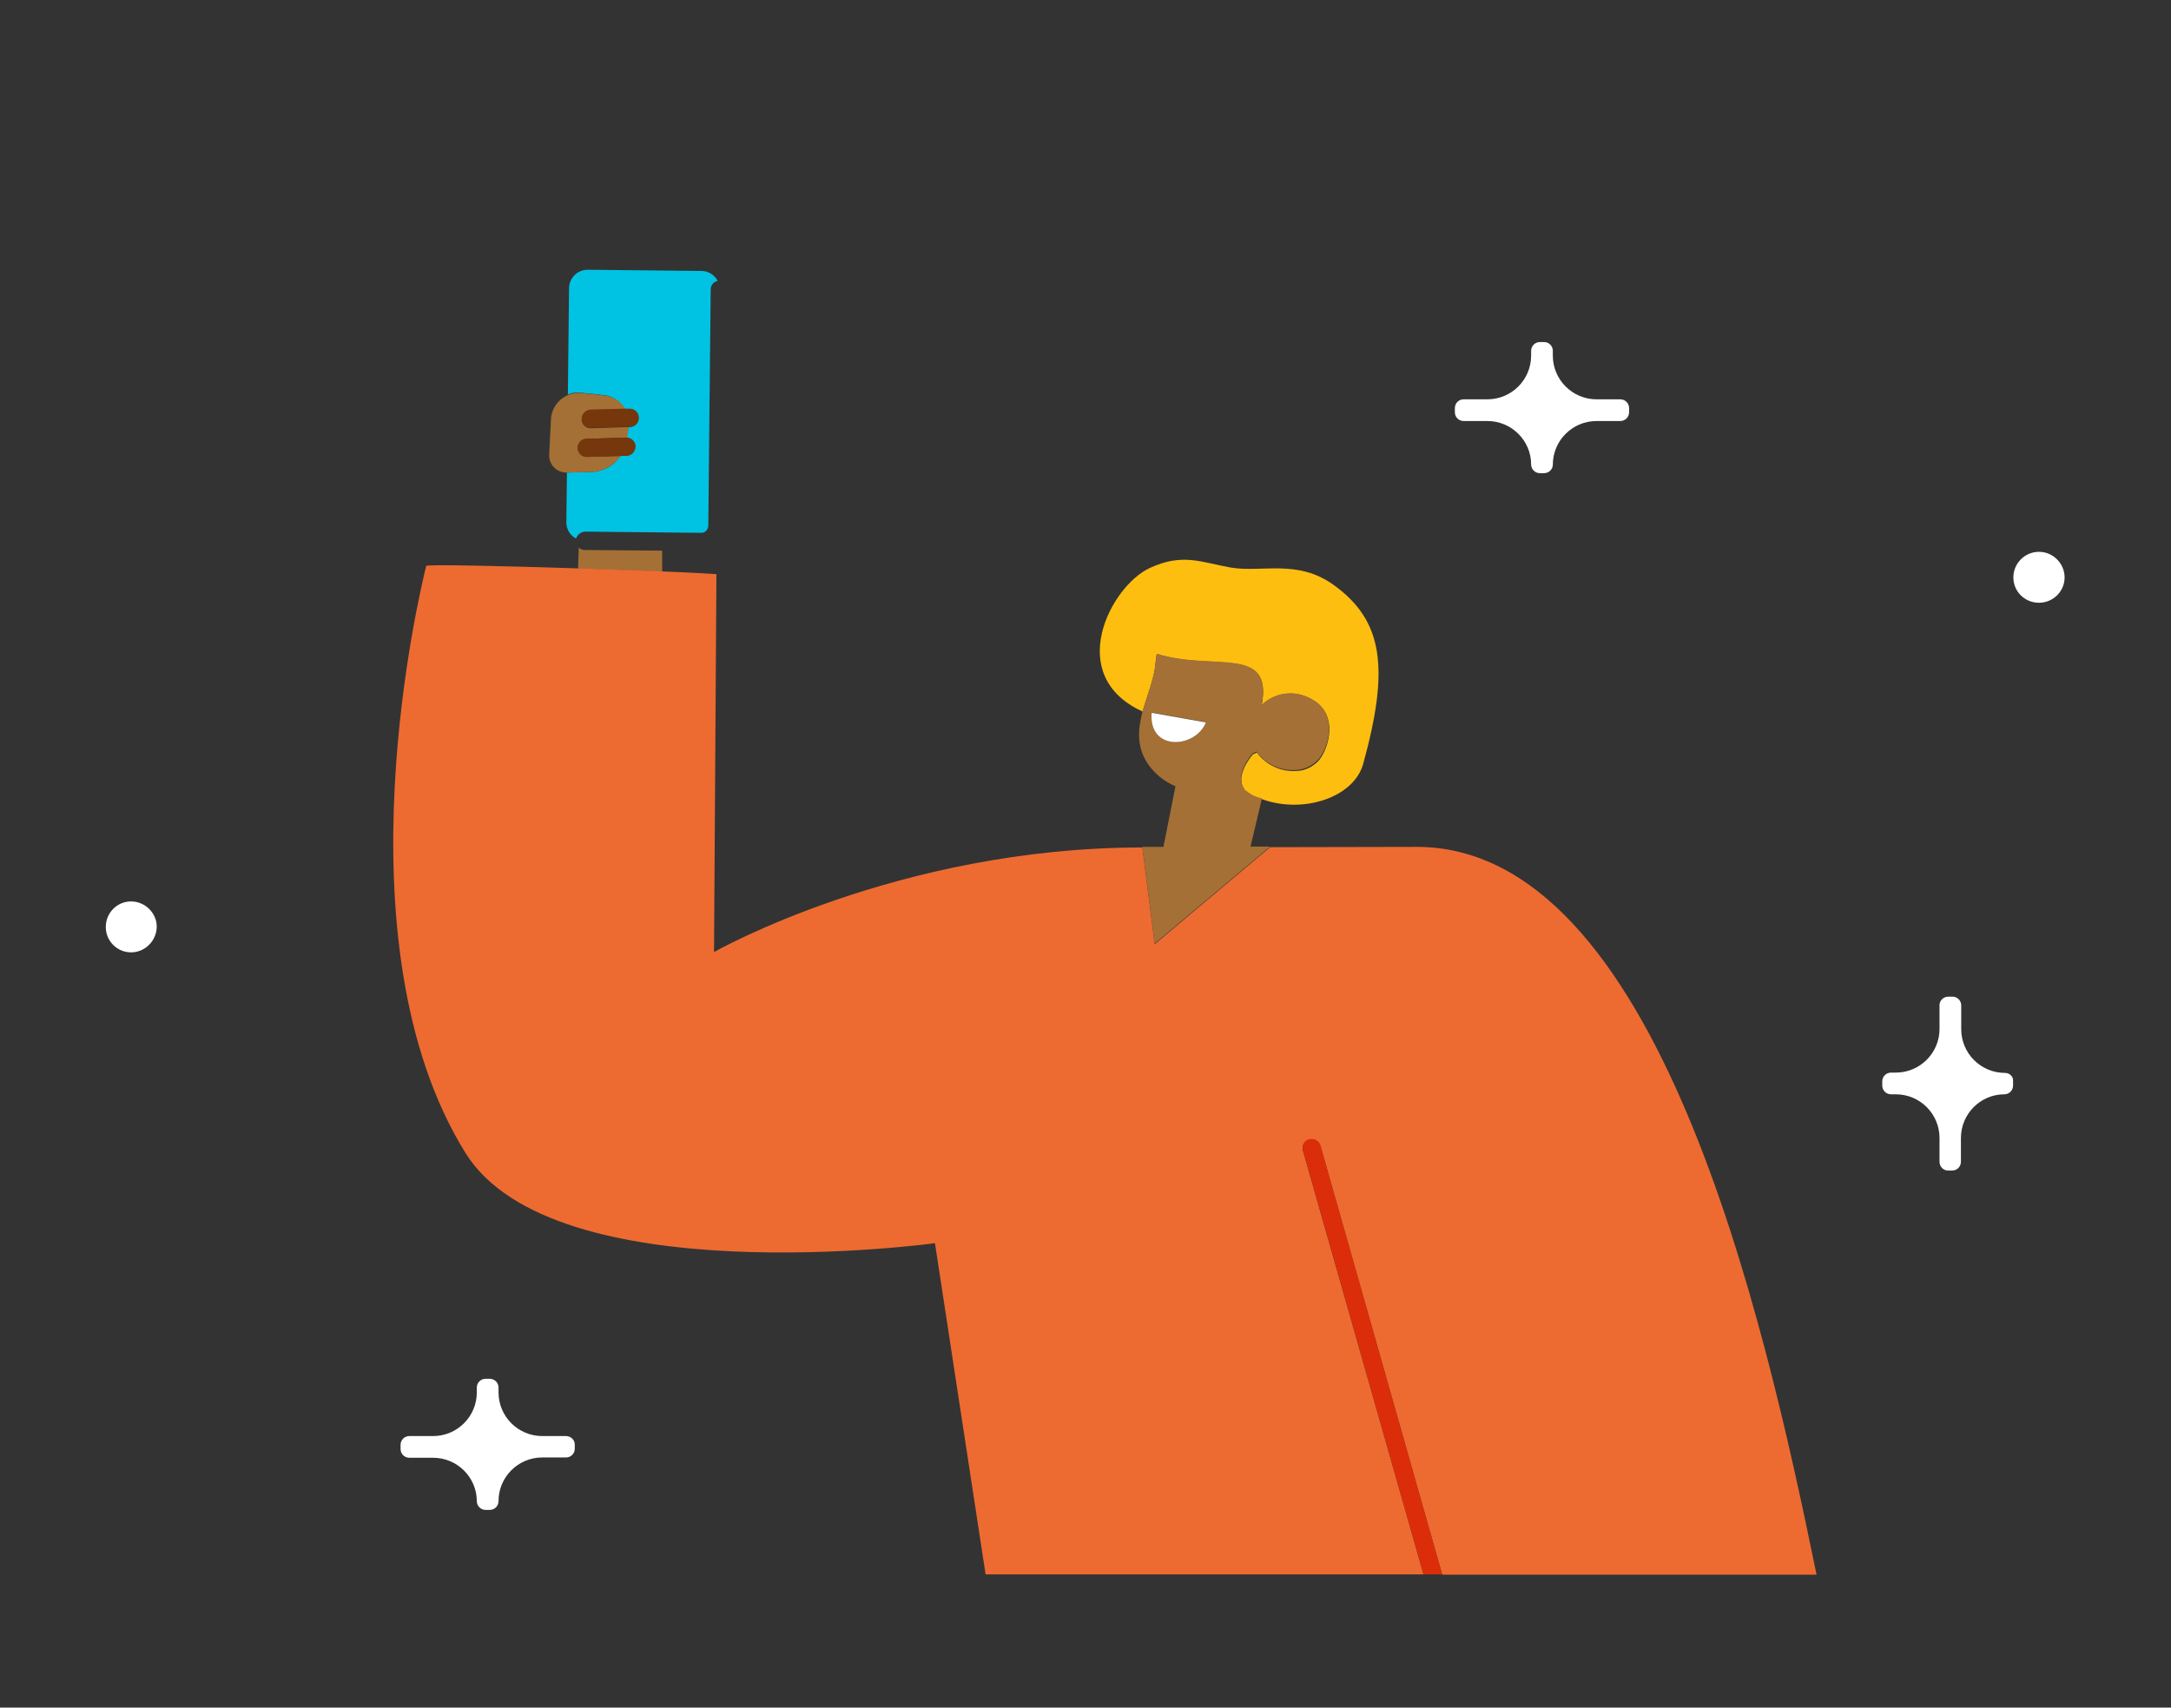 <?xml version="1.0" encoding="utf-8"?>
<!-- Generator: Adobe Illustrator 26.0.2, SVG Export Plug-In . SVG Version: 6.00 Build 0)  -->
<svg version="1.1" id="Layer_1" xmlns="http://www.w3.org/2000/svg" xmlns:xlink="http://www.w3.org/1999/xlink" x="0px" y="0px"
	 viewBox="0 0 720.3 566.6" style="enable-background:new 0 0 720.3 566.6;" xml:space="preserve">
<rect x="0" y="0" width="720.3" height="566.6" fill="#333333" stroke="none"/>
<style type="text/css">
	.st0{fill:#A47035;}
	.st1{fill:#00C2E2;}
	.st2{fill:#FEBE10;}
	.st3{fill:#FFFFFF;}
	.st4{fill:#75370B;}
	.st5{fill:#ED6B31;}
	.st6{fill:#DC2D0A;}
</style>
<path class="st0" d="M219.7,182.7l-25.7-0.2c-0.7,0-1.5-0.3-2-0.8l-0.2,7c10,0.3,19.9,0.7,27.9,1L219.7,182.7z"/>
<path class="st1" d="M194.1,176.4L194.1,176.4l38.6,0.4c0.6,0,1.2-0.2,1.6-0.7c0.4-0.4,0.7-1,0.7-1.6l0.8-78.5c0-1.4,1-2.5,2.3-2.8
	c-1-2-3.1-3.3-5.4-3.3L195,89.5c-3.4,0-6.1,2.7-6.2,6c0,0,0,0,0,0l-0.4,35.4c1.4-0.6,2.9-0.8,4.3-0.6l7.6,0.8c2.9,0.3,5.5,2,7,4.6
	h1.5c1.6-0.1,3,1.2,3.1,2.8c0,0,0,0.1,0,0.1c0.1,1.7-1.2,3-2.9,3.1c0,0,0,0,0,0h-0.5l-0.6,3.5c1.7,0.1,3,1.5,2.9,3.1s-1.5,3-3.1,2.9
	l-1.9,0.1c-2.1,3.2-5.7,5.2-9.6,5.3l-8.1,0.2l-0.2,16.5c0,2.3,1.2,4.3,3.2,5.4C191.6,177.4,192.7,176.5,194.1,176.4z"/>
<path class="st2" d="M442.5,194.1c-12.1-8.7-23.8-4-34.3-5.8c-9.5-1.7-15.9-4.9-26.8,0.2c-13,6.1-28.4,35.7-2.3,47.6l0,0
	c1.5-5.4,3.9-10.9,4.3-16.2c0.1-1,0.2-2,0.4-2.9c18.8,5.9,38.6-3.1,34.8,17c4.1-4,10.3-5,15.5-2.5c0.3,0.1,0.6,0.3,1,0.5
	c9.5,5,5.6,17,2.2,20.6c-1.9,1.9-4.3,3.1-7,3.2c-5.2,0.4-10.2-1.9-13.3-6.1l-1.3,0.6c0,0-6.4,7.1-2.7,11.8l-0.3,0.1
	c0.3,0.2,0.5,0.3,0.8,0.5c1.4,1.2,3,2,4.8,2.4l0.4,0.1h0.1c13.5,4.9,30.4-0.5,33.5-11.8C461,221.8,459,206,442.5,194.1z"/>
<path class="st0" d="M435.1,231.9c-0.3-0.2-0.6-0.4-1-0.5c-5.2-2.5-11.4-1.5-15.5,2.5c3.8-20.1-16-11.1-34.8-17
	c-0.2,0.9-0.3,1.9-0.4,2.9c-0.4,5.4-2.8,10.8-4.3,16.2c-1.5,5.7-2.1,11.4,1.5,17.1c2.3,3.5,5.6,6.2,9.4,7.8l-4,20.1H379l4.1,32.1
	l38.3-32.2l0,0h-6.5l3.8-16l-0.4-0.1c-1.8-0.4-3.4-1.2-4.8-2.4c-0.3-0.2-0.5-0.3-0.8-0.5l0.2-0.1c-3.7-4.7,2.7-11.8,2.7-11.8
	l1.3-0.6c3,4.2,8,6.5,13.2,6.1c2.7-0.2,5.1-1.3,7-3.2C440.6,248.9,444.5,236.9,435.1,231.9z M382.1,236.4l18,3.2
	C396.6,248.4,381,249.4,382.1,236.4L382.1,236.4z"/>
<path class="st3" d="M400.1,239.7l-18-3.2C381,249.4,396.6,248.4,400.1,239.7z"/>
<path class="st0" d="M205.9,151.3l-11.1,0.3h-0.1c-1.7,0-3-1.3-3-3s1.3-3,3-3l13-0.4c0.1,0,0.3,0,0.4,0l0.5-3.5l-12.4,0.4H196
	c-1.7,0-3-1.3-3-3s1.3-3,3-3l0,0l11.5-0.3c-1.5-2.6-4.1-4.3-7-4.6l-7.6-0.8c-5.1-0.5-9.6,3.3-10.1,8.4c0,0.1,0,0.2,0,0.3l-0.6,11.8
	c-0.1,3.2,2.4,5.8,5.5,5.9c0.1,0,0.2,0,0.3,0h0.3l8.1-0.2C200.2,156.4,203.7,154.5,205.9,151.3z"/>
<path class="st4" d="M193,139.1c0,1.6,1.4,2.9,3,2.9h0.1l12.4-0.4h0.5c1.7,0,3-1.4,2.9-3.1c0,0,0,0,0,0c0-1.6-1.3-2.9-3-2.9
	c0,0-0.1,0-0.1,0h-1.5l-11.5,0.3C194.3,136.1,193,137.4,193,139.1C193,139.1,193,139.1,193,139.1z"/>
<path class="st4" d="M194.6,145.6c-1.7,0-3,1.4-3,3s1.4,3,3,3h0.1l11.1-0.3l1.9-0.1c1.7,0.1,3-1.2,3.1-2.9s-1.2-3-2.9-3.1l0,0
	c-0.1,0-0.3,0-0.4,0L194.6,145.6z"/>
<path class="st3" d="M665.2,356c-8,0-14.5-6.5-14.5-14.5c0,0,0,0,0,0v-7.9c0-1.6-1.3-2.9-2.9-2.9c0,0,0,0,0,0h-1.4
	c-1.6,0-2.9,1.3-2.9,2.8c0,0,0,0,0,0v7.9c0,8-6.5,14.5-14.5,14.5h-1.6c-1.6,0-2.9,1.3-2.9,2.9c0,0,0,0,0,0v1.4
	c0,1.6,1.3,2.9,2.9,2.9l0,0h1.6c8,0,14.5,6.5,14.5,14.5v7.9c0,1.6,1.3,2.9,2.8,2.9c0,0,0,0,0,0h1.4c1.6,0,2.9-1.3,2.9-2.9
	c0,0,0,0,0,0v-7.9c0-8,6.5-14.5,14.4-14.5c0,0,0,0,0,0c1.6,0,2.9-1.3,2.9-2.9l0,0v-1.4C668.1,357.3,666.8,356,665.2,356L665.2,356z"
	/>
<path class="st3" d="M485.6,139.7h7.9c8,0,14.5,6.5,14.5,14.4c0,0,0,0,0,0c0,1.6,1.3,2.9,2.9,2.9h1.4c1.6,0,2.9-1.3,2.9-2.8
	c0,0,0,0,0,0c0-8,6.5-14.5,14.5-14.5c0,0,0,0,0,0h7.9c1.6,0,2.9-1.3,2.9-2.9c0,0,0,0,0,0v-1.4c0-1.6-1.3-2.9-2.9-2.9c0,0,0,0,0,0
	h-7.9c-8,0-14.5-6.5-14.5-14.5c0,0,0,0,0,0v-1.6c0-1.6-1.3-2.9-2.9-2.9c0,0,0,0,0,0h-1.4c-1.6,0-2.9,1.3-2.9,2.9v1.6
	c0,8-6.5,14.5-14.5,14.5c0,0,0,0,0,0h-7.9c-1.6,0-2.9,1.3-2.9,2.9v1.4C482.7,138.4,484,139.7,485.6,139.7z"/>
<path class="st3" d="M187.8,476.5h-7.9c-8,0-14.5-6.5-14.5-14.5c0,0,0,0,0,0v-1.6c0-1.6-1.3-2.9-2.9-2.9c0,0,0,0,0,0h-1.4
	c-1.6,0-2.9,1.3-2.9,2.9v1.6c0,8-6.5,14.5-14.5,14.5l0,0h-7.9c-1.6,0-2.9,1.3-2.9,2.9c0,0,0,0,0,0v1.4c0,1.6,1.3,2.9,2.9,2.9
	c0,0,0,0,0,0h7.9c8,0,14.5,6.5,14.5,14.4c0,0,0,0,0,0c0,1.6,1.3,2.9,2.9,2.9h1.4c1.6,0,2.9-1.3,2.9-2.9c0,0,0,0,0,0
	c0-8,6.5-14.5,14.5-14.5c0,0,0,0,0,0h7.9c1.6,0,2.9-1.3,2.9-2.9c0,0,0,0,0,0v-1.4C190.7,477.8,189.4,476.5,187.8,476.5
	C187.8,476.5,187.8,476.5,187.8,476.5z"/>
<path class="st3" d="M676.5,183.1c-4.7,0-8.5,3.8-8.5,8.5c0,4.7,3.8,8.4,8.5,8.4c4.7,0,8.5-3.8,8.5-8.4S681.2,183.1,676.5,183.1
	L676.5,183.1z"/>
<path class="st3" d="M43.5,299.1c-4.7,0-8.4,3.8-8.4,8.5c0,4.7,3.8,8.4,8.4,8.4s8.4-3.8,8.5-8.4S48.1,299.1,43.5,299.1
	C43.5,299.1,43.5,299.1,43.5,299.1z"/>
<path class="st5" d="M327,522.4h145.3l-40-140.6c-0.5-1.6,0.5-3.3,2.1-3.7s3.3,0.5,3.7,2.1l40.4,142.3h124.2
	C585,435.9,549.8,281,470,281l-48.6,0.1l-38.3,32.2l-4.1-32.1c-81.2,0-142.1,34.7-142.1,34.7s0.8-125.4,0.8-125.4s-7.4-0.5-18-0.9
	c-8-0.3-17.9-0.7-27.9-1c-24.8-0.8-50.4-1.4-50.4-0.8c-1.6,6.5-30.6,124.4,13,194.7c29.3,47.3,155.8,30,155.8,30L327,522.4z"/>
<path class="st6" d="M472.3,522.4h6.2l-40.4-142.3c-0.5-1.6-2.1-2.5-3.7-2.1s-2.5,2.1-2.1,3.7L472.3,522.4z"/>
</svg>
